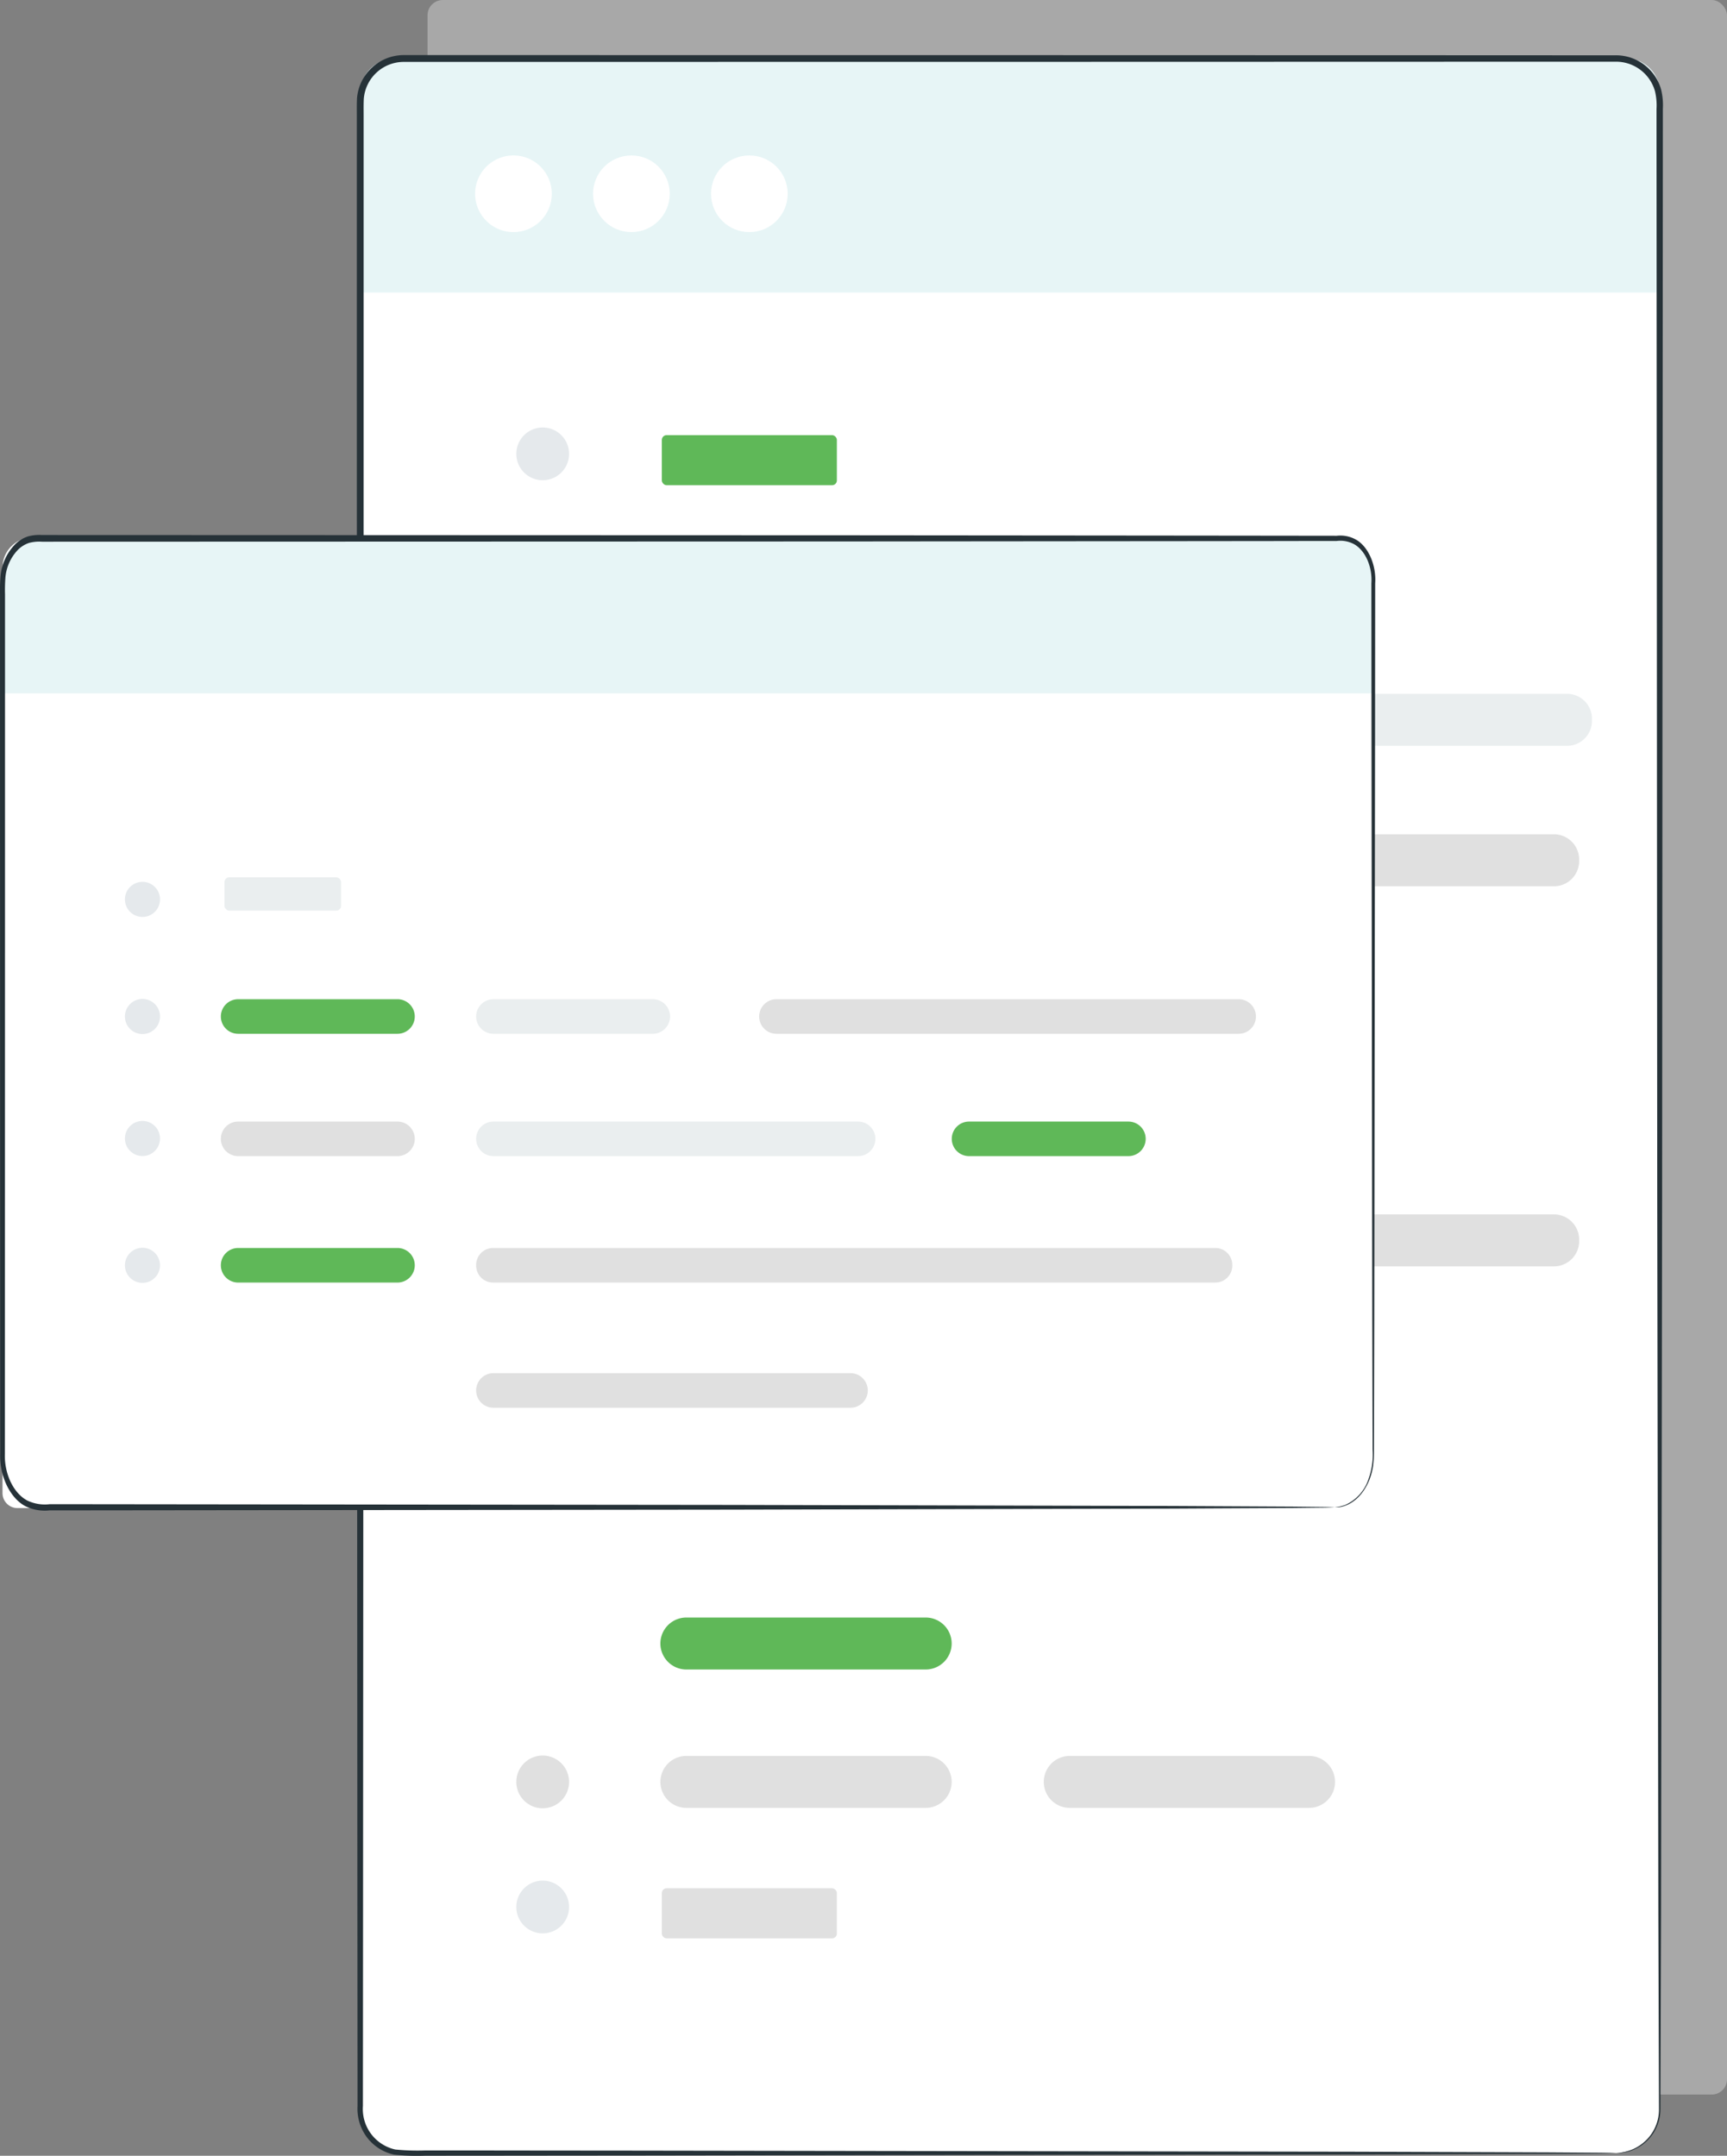 <svg xmlns="http://www.w3.org/2000/svg" width="345.616" height="431.42" viewBox="0 0 345.616 431.42">
  <rect x="0" y="0" width="345.616" height="431.42" fill="#808080" stroke="none"/>
  <g id="Group_103028" data-name="Group 103028" transform="translate(-843.334 19923.605)">
    <g id="Group_102337" data-name="Group 102337" transform="translate(794.738 -23245.32)">
      <rect id="Rectangle_124964" data-name="Rectangle 124964" width="260.055" height="419.171" rx="3.058" transform="translate(134.157 3321.716)" fill="#fff" opacity="0.32"/>
      <g id="Group_102321" data-name="Group 102321" transform="translate(120 3332.739)">
        <g id="Group_102320" data-name="Group 102320" transform="translate(0 0)">
          <rect id="Rectangle_124966" data-name="Rectangle 124966" width="260.055" height="419.171" rx="9" transform="translate(0.689 0.686)" fill="#fff"/>
          <path id="Path_208059" data-name="Path 208059" d="M6.94,0H253.376a6.679,6.679,0,0,1,6.679,6.679V46.836H0V6.94A6.94,6.94,0,0,1,6.94,0Z" transform="translate(0.689 0.686)" fill="#e7f5f6"/>
          <g id="Group_102296" data-name="Group 102296" transform="translate(0 0)">
            <path id="Path_208060" data-name="Path 208060" d="M857,668.9a10.157,10.157,0,0,0,3.353-.745,8.91,8.91,0,0,0,3.329-2.539,8.714,8.714,0,0,0,1.9-5.391c-.029-8.973-.071-22.161-.126-39.141-.053-34.016-.126-83.2-.219-143.959-.042-60.786-.092-133.155-.147-213.51v-3.774a12.265,12.265,0,0,0-.311-3.579,8.1,8.1,0,0,0-7.9-5.894l-3.829,0-7.693,0-31.208.01-64.37.016-135.359.016a8.028,8.028,0,0,0-8.036,7.377c-.068,1.33-.019,2.852-.034,4.269V279.3q0,17.178,0,34.118,0,33.877-.01,66.707c-.013,43.734-.026,85.918-.04,126.1s-.045,78.371-.063,114.11q-.012,13.4-.019,26.338-.008,6.463-.01,12.811a8.3,8.3,0,0,0,6.476,8.707,45.425,45.425,0,0,0,6.068.187l6.126.005q6.092,0,12.058.01,11.927.012,23.328.021c60.765.092,109.941.168,143.954.219l39.136.129,10.18.068c2.291.024,3.466.071,3.466.071s-1.175.045-3.466.068c-2.32.016-5.723.04-10.18.068l-39.136.129c-34.013.05-83.189.126-143.954.219q-11.394.008-23.328.021-5.966.008-12.058.01l-6.126.005a43.925,43.925,0,0,1-6.287-.2A9.274,9.274,0,0,1,607,665.735a9.525,9.525,0,0,1-1.87-6.25q0-6.345-.01-12.811-.008-12.935-.019-26.338c-.018-35.738-.039-73.926-.063-114.11s-.026-82.37-.039-126.1q0-32.8-.01-66.707,0-16.937,0-34.118V262.064c.016-1.464-.039-2.829.037-4.38a9.407,9.407,0,0,1,9.4-8.639c46.366.005,91.636.008,135.359.013q32.795.008,64.37.018,15.771,0,31.208.01,3.856,0,7.693,0h3.829a9.372,9.372,0,0,1,9.118,6.829,13.412,13.412,0,0,1,.356,3.924l0,3.774c-.055,80.355-.105,152.724-.147,213.51-.092,60.762-.166,109.943-.216,143.959-.058,16.98-.1,30.17-.132,39.144a8.807,8.807,0,0,1-5.452,8.057,9.019,9.019,0,0,1-2.531.606C857.3,668.911,857,668.9,857,668.9Z" transform="translate(-604.983 -249.045)" fill="#263238"/>
          </g>
          <path id="Path_208061" data-name="Path 208061" d="M629.318,264.342a7.672,7.672,0,1,1-7.672-7.672A7.673,7.673,0,0,1,629.318,264.342Z" transform="translate(-590.296 -236.587)" fill="#fff"/>
          <circle id="Ellipse_1862" data-name="Ellipse 1862" cx="7.672" cy="7.672" r="7.672" transform="translate(47.283 20.084)" fill="#fff"/>
          <circle id="Ellipse_1863" data-name="Ellipse 1863" cx="7.672" cy="7.672" r="7.672" transform="translate(70.888 20.084)" fill="#fff"/>
          <g id="Group_102297" data-name="Group 102297" transform="translate(60.761 100.638)">
            <path id="Path_208062" data-name="Path 208062" d="M681.14,297.648H633.249a5.2,5.2,0,0,1-5.2-5.2h0a5.2,5.2,0,0,1,5.2-5.2H681.14a5.2,5.2,0,0,1,5.2,5.2h0A5.2,5.2,0,0,1,681.14,297.648Z" transform="translate(-628.053 -287.255)" fill="#eaeeef"/>
          </g>
          <g id="Group_102298" data-name="Group 102298" transform="translate(60.761 127.838)">
            <path id="Path_208063" data-name="Path 208063" d="M681.14,307.975H633.249a5.2,5.2,0,0,1-5.2-5.2h0a5.2,5.2,0,0,1,5.2-5.2H681.14a5.2,5.2,0,0,1,5.2,5.2h0A5.2,5.2,0,0,1,681.14,307.975Z" transform="translate(-628.053 -297.582)" fill="#e0e0e0"/>
          </g>
          <g id="Group_102299" data-name="Group 102299" transform="translate(62.131 202.34)">
            <path id="Path_208064" data-name="Path 208064" d="M681.66,336.262H633.769a5.2,5.2,0,0,1-5.2-5.2h0a5.2,5.2,0,0,1,5.2-5.2H681.66a5.2,5.2,0,0,1,5.2,5.2h0A5.2,5.2,0,0,1,681.66,336.262Z" transform="translate(-628.573 -325.869)" fill="#e0e0e0"/>
          </g>
          <g id="Group_102300" data-name="Group 102300" transform="translate(60.761 155.946)">
            <path id="Path_208065" data-name="Path 208065" d="M681.14,318.647H633.249a5.2,5.2,0,0,1-5.2-5.2h0a5.2,5.2,0,0,1,5.2-5.2H681.14a5.2,5.2,0,0,1,5.2,5.2h0A5.2,5.2,0,0,1,681.14,318.647Z" transform="translate(-628.053 -308.254)" fill="#5fb858"/>
          </g>
          <g id="Group_102301" data-name="Group 102301" transform="translate(60.761 312.689)">
            <path id="Path_208066" data-name="Path 208066" d="M681.14,378.159H633.249a5.2,5.2,0,0,1-5.2-5.2h0a5.2,5.2,0,0,1,5.2-5.2H681.14a5.2,5.2,0,0,1,5.2,5.2h0A5.2,5.2,0,0,1,681.14,378.159Z" transform="translate(-628.053 -367.766)" fill="#5fb858"/>
          </g>
          <g id="Group_102302" data-name="Group 102302" transform="translate(137.487 100.638)">
            <path id="Path_208067" data-name="Path 208067" d="M710.271,297.648H662.38a5.2,5.2,0,0,1-5.2-5.2h0a5.2,5.2,0,0,1,5.2-5.2h47.891a5.2,5.2,0,0,1,5.2,5.2h0A5.2,5.2,0,0,1,710.271,297.648Z" transform="translate(-657.184 -287.255)" fill="#eaeeef"/>
          </g>
          <g id="Group_102303" data-name="Group 102303" transform="translate(137.487 127.838)">
            <path id="Path_208068" data-name="Path 208068" d="M762.131,307.975h-100.2a4.989,4.989,0,0,1-4.751-5.2h0a4.987,4.987,0,0,1,4.751-5.2h100.2a4.987,4.987,0,0,1,4.749,5.2h0A4.989,4.989,0,0,1,762.131,307.975Z" transform="translate(-657.184 -297.582)" fill="#eaeeef"/>
          </g>
          <g id="Group_102304" data-name="Group 102304" transform="translate(133.965 155.946)">
            <path id="Path_208069" data-name="Path 208069" d="M761.618,318.647H660.733a5.049,5.049,0,0,1-4.886-5.2h0a5.047,5.047,0,0,1,4.886-5.2H761.618a5.049,5.049,0,0,1,4.886,5.2h0A5.05,5.05,0,0,1,761.618,318.647Z" transform="translate(-655.847 -308.254)" fill="#e0e0e0"/>
          </g>
          <g id="Group_102305" data-name="Group 102305" transform="translate(61.085 178.675)">
            <path id="Path_208070" data-name="Path 208070" d="M733.947,327.277H633.062a5.05,5.05,0,0,1-4.886-5.2h0a5.049,5.049,0,0,1,4.886-5.2H733.947a5.047,5.047,0,0,1,4.886,5.2h0A5.049,5.049,0,0,1,733.947,327.277Z" transform="translate(-628.176 -316.884)" fill="#e0e0e0"/>
          </g>
          <g id="Group_102306" data-name="Group 102306" transform="translate(31.926 100.557)">
            <path id="Path_208071" data-name="Path 208071" d="M627.661,292.5a5.278,5.278,0,1,1-5.278-5.278A5.281,5.281,0,0,1,627.661,292.5Z" transform="translate(-617.105 -287.224)" fill="#e5e9ec"/>
          </g>
          <g id="Group_102307" data-name="Group 102307" transform="translate(31.926 74.527)">
            <path id="Path_208072" data-name="Path 208072" d="M627.661,282.619a5.278,5.278,0,1,1-5.278-5.278A5.279,5.279,0,0,1,627.661,282.619Z" transform="translate(-617.105 -277.341)" fill="#e5e9ec"/>
          </g>
          <g id="Group_102308" data-name="Group 102308" transform="translate(31.926 127.674)">
            <path id="Path_208073" data-name="Path 208073" d="M627.661,302.8a5.278,5.278,0,1,1-5.278-5.278A5.281,5.281,0,0,1,627.661,302.8Z" transform="translate(-617.105 -297.52)" fill="#e5e9ec"/>
          </g>
          <g id="Group_102309" data-name="Group 102309" transform="translate(31.926 155.864)">
            <path id="Path_208074" data-name="Path 208074" d="M627.661,313.5a5.278,5.278,0,1,1-5.278-5.278A5.279,5.279,0,0,1,627.661,313.5Z" transform="translate(-617.105 -308.223)" fill="#e5e9ec"/>
          </g>
          <g id="Group_102310" data-name="Group 102310" transform="translate(62.131 278.407)">
            <path id="Path_208075" data-name="Path 208075" d="M681.66,365.143H633.769a5.2,5.2,0,0,1-5.2-5.2h0a5.2,5.2,0,0,1,5.2-5.2H681.66a5.2,5.2,0,0,1,5.2,5.2h0A5.2,5.2,0,0,1,681.66,365.143Z" transform="translate(-628.573 -354.75)" fill="#e0e0e0"/>
          </g>
          <g id="Group_102311" data-name="Group 102311" transform="translate(60.761 232.013)">
            <path id="Path_208076" data-name="Path 208076" d="M681.14,347.528H633.249a5.2,5.2,0,0,1-5.2-5.2h0a5.2,5.2,0,0,1,5.2-5.2H681.14a5.2,5.2,0,0,1,5.2,5.2h0A5.2,5.2,0,0,1,681.14,347.528Z" transform="translate(-628.053 -337.135)" fill="#5fb858"/>
          </g>
          <g id="Group_102312" data-name="Group 102312" transform="translate(133.965 232.013)">
            <path id="Path_208077" data-name="Path 208077" d="M761.618,347.528H660.733a5.047,5.047,0,0,1-4.886-5.2h0a5.047,5.047,0,0,1,4.886-5.2H761.618a5.049,5.049,0,0,1,4.886,5.2h0A5.049,5.049,0,0,1,761.618,347.528Z" transform="translate(-655.847 -337.135)" fill="#e0e0e0"/>
          </g>
          <g id="Group_102313" data-name="Group 102313" transform="translate(61.085 254.742)">
            <path id="Path_208078" data-name="Path 208078" d="M733.947,356.158H633.062a5.049,5.049,0,0,1-4.886-5.2h0a5.05,5.05,0,0,1,4.886-5.2H733.947a5.048,5.048,0,0,1,4.886,5.2h0A5.047,5.047,0,0,1,733.947,356.158Z" transform="translate(-628.176 -345.765)" fill="#e0e0e0"/>
          </g>
          <g id="Group_102314" data-name="Group 102314" transform="translate(31.926 231.931)">
            <path id="Path_208079" data-name="Path 208079" d="M627.661,342.382a5.278,5.278,0,1,1-5.278-5.278A5.279,5.279,0,0,1,627.661,342.382Z" transform="translate(-617.105 -337.104)" fill="#e5e9ec"/>
          </g>
          <rect id="Rectangle_124967" data-name="Rectangle 124967" width="35.03" height="10.024" rx="0.958" transform="translate(61.045 76.058)" fill="#5fb858"/>
          <g id="Group_102318" data-name="Group 102318" transform="translate(31.926 340.302)">
            <g id="Group_102315" data-name="Group 102315" transform="translate(28.835 0.082)">
              <path id="Path_208080" data-name="Path 208080" d="M681.14,388.674H633.249a5.2,5.2,0,0,1-5.2-5.2h0a5.2,5.2,0,0,1,5.2-5.2H681.14a5.2,5.2,0,0,1,5.2,5.2h0A5.2,5.2,0,0,1,681.14,388.674Z" transform="translate(-628.053 -378.281)" fill="#e0e0e0"/>
            </g>
            <g id="Group_102316" data-name="Group 102316" transform="translate(105.561 0.082)">
              <path id="Path_208081" data-name="Path 208081" d="M710.271,388.674H662.38a5.2,5.2,0,0,1-5.2-5.2h0a5.2,5.2,0,0,1,5.2-5.2h47.891a5.2,5.2,0,0,1,5.2,5.2h0A5.2,5.2,0,0,1,710.271,388.674Z" transform="translate(-657.184 -378.281)" fill="#e0e0e0"/>
            </g>
            <g id="Group_102317" data-name="Group 102317">
              <path id="Path_208082" data-name="Path 208082" d="M627.661,383.528a5.278,5.278,0,1,1-5.278-5.278A5.279,5.279,0,0,1,627.661,383.528Z" transform="translate(-617.105 -378.25)" fill="#e0e0e0"/>
            </g>
          </g>
          <g id="Group_102319" data-name="Group 102319" transform="translate(31.926 365.333)">
            <path id="Path_208083" data-name="Path 208083" d="M627.661,393.032a5.278,5.278,0,1,1-5.278-5.278A5.279,5.279,0,0,1,627.661,393.032Z" transform="translate(-617.105 -387.754)" fill="#e5e9ec"/>
          </g>
          <rect id="Rectangle_124968" data-name="Rectangle 124968" width="35.03" height="10.024" rx="0.958" transform="translate(61.045 366.863)" fill="#e0e0e0"/>
        </g>
      </g>
      <g id="Group_102336" data-name="Group 102336" transform="translate(48.596 3428.785)">
        <path id="Rectangle_124969" data-name="Rectangle 124969" d="M6,0H271.323a3,3,0,0,1,3,3V190.232a4,4,0,0,1-4,4H3a3,3,0,0,1-3-3V6A6,6,0,0,1,6,0Z" transform="translate(0.503 0.503)" fill="#fff"/>
        <path id="Path_208084" data-name="Path 208084" d="M6.682,0H267.641a6.682,6.682,0,0,1,6.682,6.682v24.5H0V6.682A6.682,6.682,0,0,1,6.682,0Z" transform="translate(0.503 0.503)" fill="#e7f5f6"/>
        <g id="Group_102322" data-name="Group 102322" transform="translate(0 0)">
          <path id="Path_208085" data-name="Path 208085" d="M426.2,322.806a8.672,8.672,0,0,0,2.093-.465,8.563,8.563,0,0,0,4.654-5.127,14.535,14.535,0,0,0,.845-5.911q-.009-3.406-.023-7.439c-.013-5.382-.029-11.583-.046-18.565-.037-27.964-.092-68.377-.16-118.31q-.006-9.363-.015-19.171-.006-4.9-.008-9.91c.217-3.244-1.124-6.43-3.334-7.773a5.8,5.8,0,0,0-3.6-.712q-1.934,0-3.886.005-3.9,0-7.884.01-7.959.008-16.209.018c-22,.018-45.5.039-70.23.062l-160.919.051a7.971,7.971,0,0,0-2.543.234,5.7,5.7,0,0,0-2.232,1.369,9.124,9.124,0,0,0-2.517,5.464,32.624,32.624,0,0,0-.087,3.437v3.545l0,7.069q0,14.114,0,28.039,0,27.843-.008,54.821-.006,26.957-.012,52.913,0,12.966-.008,25.652c-.129,4.041,1.755,7.927,4.527,9.361a8.175,8.175,0,0,0,4.433.714l4.652,0,131.429.144,88.606.213,24.088.126,6.266.067c1.41.021,2.134.067,2.134.067s-.723.046-2.134.069c-1.433.015-3.527.036-6.266.067-5.528.028-13.643.069-24.088.126-20.942.049-51.208.121-88.606.211l-131.429.144q-2.317,0-4.652,0a8.822,8.822,0,0,1-4.783-.8c-3.128-1.593-5.262-6.05-5.118-10.514q-.006-12.685-.008-25.652-.006-25.932-.013-52.913,0-26.957-.008-54.821,0-13.922,0-28.039V140.073a34.3,34.3,0,0,1,.1-3.648,10.6,10.6,0,0,1,2.919-6.337,6.619,6.619,0,0,1,2.59-1.585,8.557,8.557,0,0,1,2.774-.272c57.078.021,111.456.039,160.919.054,24.73.021,48.233.041,70.23.062l16.209.018,7.884.01,3.886.005a6.375,6.375,0,0,1,3.927.819c2.507,1.477,4.017,5.258,3.765,8.708q0,5.009-.008,9.91-.009,9.8-.015,19.171c-.067,49.933-.123,90.345-.16,118.31-.017,6.982-.033,13.183-.046,18.565q-.012,4.031-.023,7.439a21.865,21.865,0,0,1-.167,3.262,13.606,13.606,0,0,1-.752,2.774c-1.358,3.324-3.471,4.662-4.8,5.135A4.792,4.792,0,0,1,426.2,322.806Z" transform="translate(-159.095 -128.23)" fill="#263238"/>
        </g>
        <g id="Group_102323" data-name="Group 102323" transform="translate(44.199 92.896)">
          <path id="Path_208086" data-name="Path 208086" d="M217.417,170.867H185.527a3.46,3.46,0,0,1-3.459-3.461h0a3.459,3.459,0,0,1,3.459-3.459h31.889a3.459,3.459,0,0,1,3.459,3.459h0A3.46,3.46,0,0,1,217.417,170.867Z" transform="translate(-182.068 -163.947)" fill="#5fb858"/>
        </g>
        <g id="Group_102324" data-name="Group 102324" transform="translate(44.199 117.38)">
          <path id="Path_208087" data-name="Path 208087" d="M217.417,180.28H185.527a3.459,3.459,0,0,1-3.459-3.459h0a3.459,3.459,0,0,1,3.459-3.459h31.889a3.459,3.459,0,0,1,3.459,3.459h0A3.459,3.459,0,0,1,217.417,180.28Z" transform="translate(-182.068 -173.361)" fill="#e0e0e0"/>
        </g>
        <g id="Group_102325" data-name="Group 102325" transform="translate(151.932 92.896)">
          <path id="Path_208088" data-name="Path 208088" d="M334.019,170.867h-92.5a3.46,3.46,0,0,1-3.459-3.461h0a3.459,3.459,0,0,1,3.459-3.459h92.5a3.459,3.459,0,0,1,3.459,3.459h0A3.46,3.46,0,0,1,334.019,170.867Z" transform="translate(-238.064 -163.947)" fill="#e0e0e0"/>
        </g>
        <g id="Group_102326" data-name="Group 102326" transform="translate(44.199 142.681)">
          <path id="Path_208089" data-name="Path 208089" d="M217.417,190.008H185.527a3.459,3.459,0,0,1-3.459-3.459h0a3.459,3.459,0,0,1,3.459-3.459h31.889a3.459,3.459,0,0,1,3.459,3.459h0A3.459,3.459,0,0,1,217.417,190.008Z" transform="translate(-182.068 -183.089)" fill="#5fb858"/>
        </g>
        <g id="Group_102327" data-name="Group 102327" transform="translate(190.473 117.38)">
          <path id="Path_208090" data-name="Path 208090" d="M293.445,180.28H261.555a3.459,3.459,0,0,1-3.459-3.459h0a3.459,3.459,0,0,1,3.459-3.459h31.889a3.461,3.461,0,0,1,3.461,3.459h0A3.461,3.461,0,0,1,293.445,180.28Z" transform="translate(-258.096 -173.361)" fill="#5fb858"/>
        </g>
        <g id="Group_102328" data-name="Group 102328" transform="translate(95.287 92.896)">
          <path id="Path_208091" data-name="Path 208091" d="M243.973,170.867H212.081a3.46,3.46,0,0,1-3.459-3.461h0a3.459,3.459,0,0,1,3.459-3.459h31.891a3.459,3.459,0,0,1,3.459,3.459h0A3.46,3.46,0,0,1,243.973,170.867Z" transform="translate(-208.622 -163.947)" fill="#eaeeef"/>
        </g>
        <g id="Group_102329" data-name="Group 102329" transform="translate(95.287 117.38)">
          <path id="Path_208092" data-name="Path 208092" d="M285.061,180.28H212.081a3.459,3.459,0,0,1-3.459-3.459h0a3.459,3.459,0,0,1,3.459-3.459h72.979a3.459,3.459,0,0,1,3.459,3.459h0A3.459,3.459,0,0,1,285.061,180.28Z" transform="translate(-208.622 -173.361)" fill="#eaeeef"/>
        </g>
        <g id="Group_102330" data-name="Group 102330" transform="translate(95.287 142.681)">
          <path id="Path_208093" data-name="Path 208093" d="M356.643,190.008H211.925a3.384,3.384,0,0,1-3.3-3.459h0a3.384,3.384,0,0,1,3.3-3.459H356.643a3.384,3.384,0,0,1,3.3,3.459h0A3.384,3.384,0,0,1,356.643,190.008Z" transform="translate(-208.622 -183.089)" fill="#e0e0e0"/>
        </g>
        <g id="Group_102331" data-name="Group 102331" transform="translate(95.287 167.734)">
          <path id="Path_208094" data-name="Path 208094" d="M283.541,196.861H212.081a3.46,3.46,0,0,1-3.459-3.461h0a3.459,3.459,0,0,1,3.459-3.459h71.459A3.459,3.459,0,0,1,287,193.4h0A3.46,3.46,0,0,1,283.541,196.861Z" transform="translate(-208.622 -189.941)" fill="#e0e0e0"/>
        </g>
        <g id="Group_102332" data-name="Group 102332" transform="translate(24.998 92.842)">
          <path id="Path_208095" data-name="Path 208095" d="M179.116,167.432a3.514,3.514,0,1,1-3.515-3.513A3.515,3.515,0,0,1,179.116,167.432Z" transform="translate(-172.088 -163.919)" fill="#e5e9ec"/>
        </g>
        <g id="Group_102333" data-name="Group 102333" transform="translate(24.998 69.406)">
          <path id="Path_208096" data-name="Path 208096" d="M179.116,158.425a3.514,3.514,0,1,1-3.515-3.515A3.515,3.515,0,0,1,179.116,158.425Z" transform="translate(-172.088 -154.91)" fill="#e5e9ec"/>
        </g>
        <g id="Group_102334" data-name="Group 102334" transform="translate(24.997 117.256)">
          <circle id="Ellipse_1864" data-name="Ellipse 1864" cx="3.514" cy="3.514" r="3.514" fill="#e5e9ec"/>
        </g>
        <g id="Group_102335" data-name="Group 102335" transform="translate(24.997 142.636)">
          <circle id="Ellipse_1865" data-name="Ellipse 1865" cx="3.514" cy="3.514" r="3.514" fill="#e5e9ec"/>
        </g>
        <rect id="Rectangle_124970" data-name="Rectangle 124970" width="23.325" height="6.674" rx="0.958" transform="translate(44.923 68.495)" fill="#eaeeef"/>
      </g>
    </g>
  </g>
</svg>
